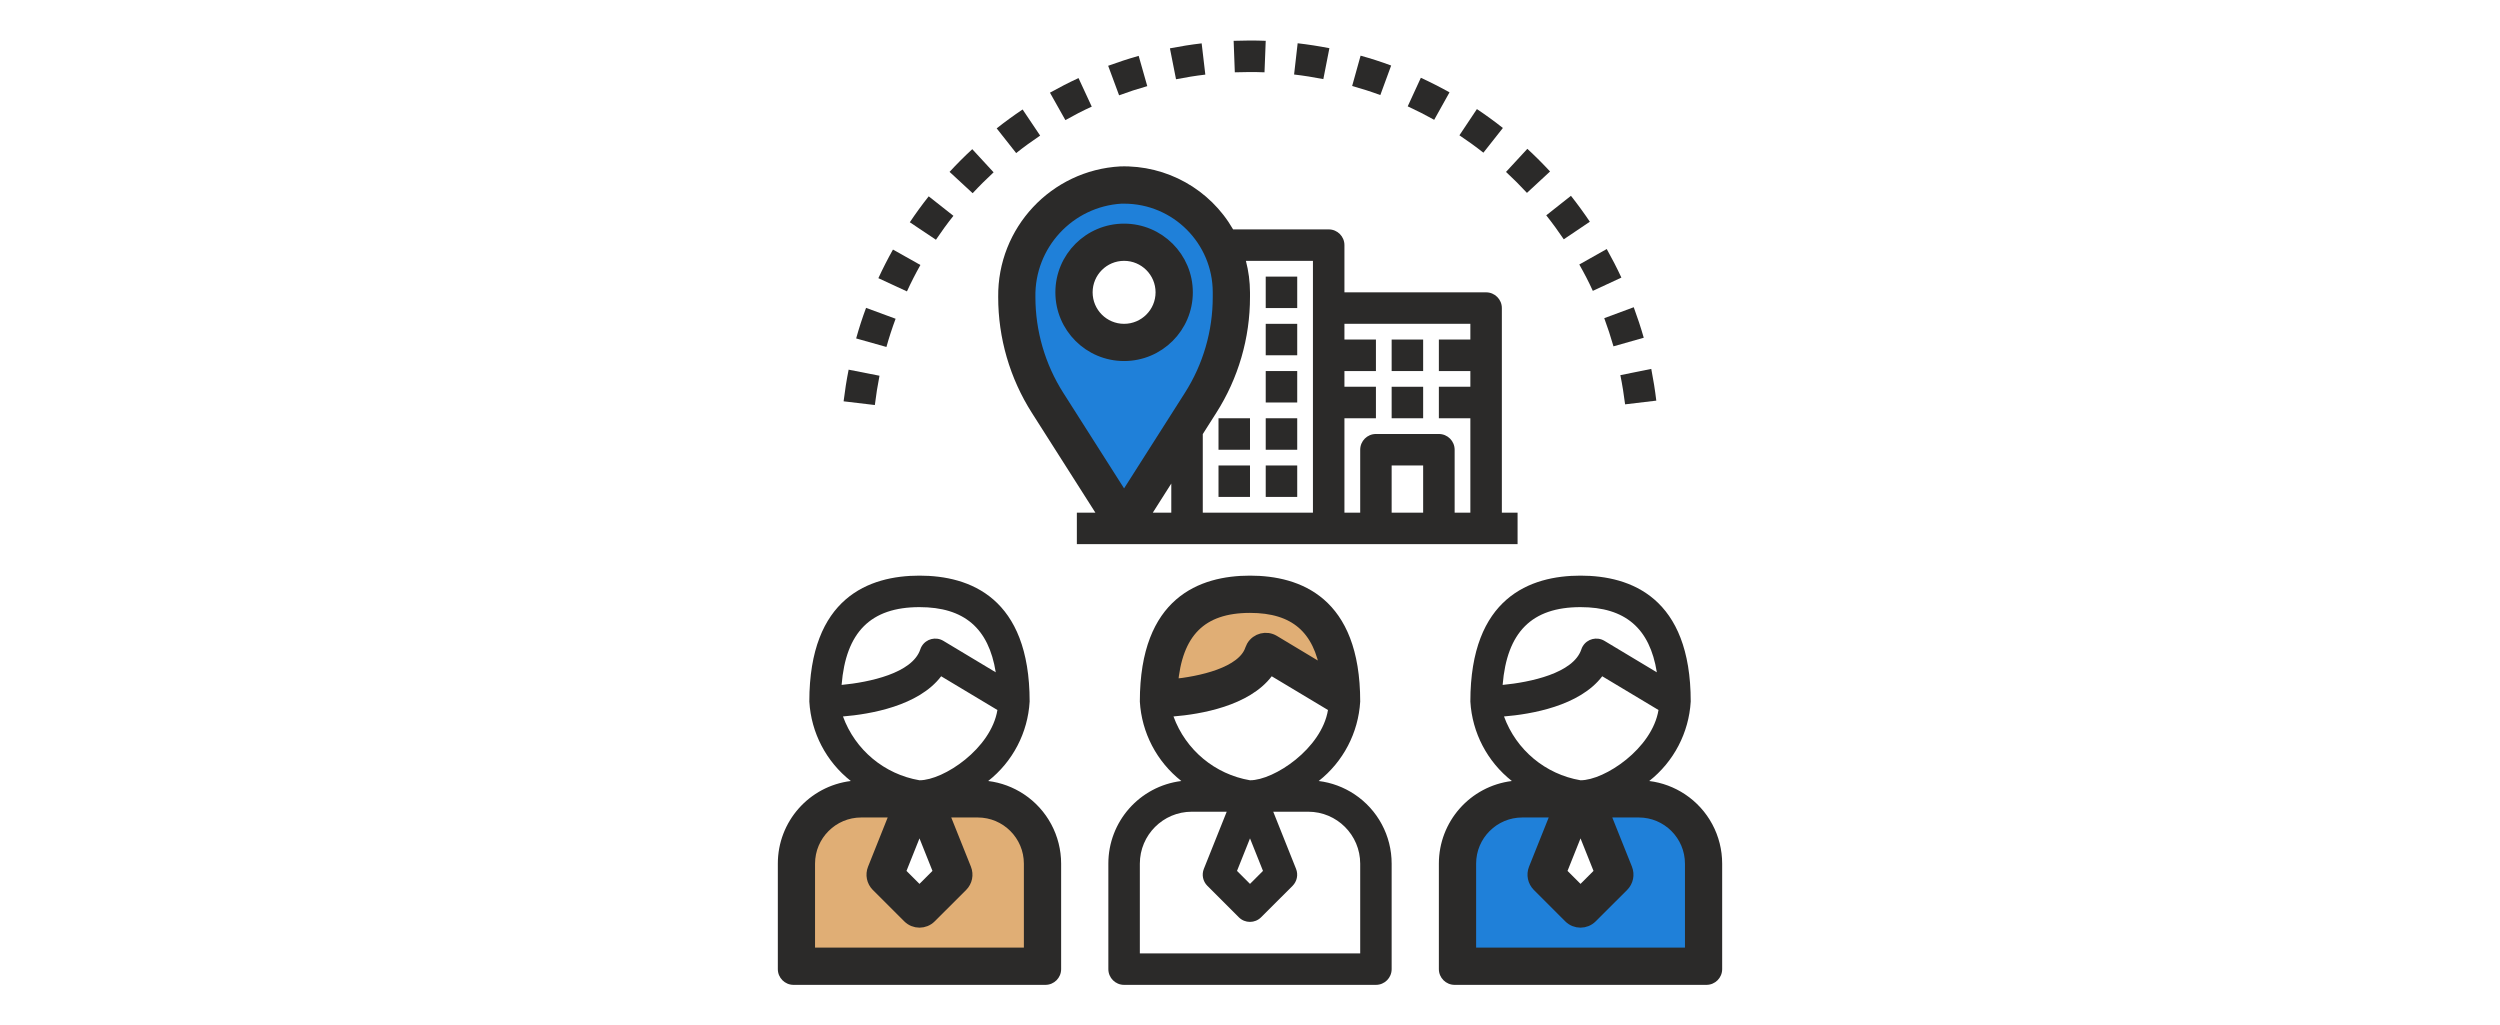 <?xml version="1.0" encoding="UTF-8"?> <svg xmlns="http://www.w3.org/2000/svg" width="512" height="210" viewBox="0 0 512 210" fill="none"><path fill-rule="evenodd" clip-rule="evenodd" d="M209.71 162.67C207.51 161.21 205 160.27 202.38 159.95C207.41 155.99 210.5 150.07 210.87 143.68C210.87 122.36 198.6 117.89 188.31 117.89C178.02 117.89 165.75 122.36 165.75 143.68C166.12 150.07 169.21 155.99 174.25 159.95C165.7 161.01 159.29 168.27 159.3 176.88V198.48C159.3 200.26 160.74 201.7 162.52 201.7H214.1C215.88 201.7 217.32 200.26 217.32 198.48V176.88C217.32 171.17 214.47 165.83 209.71 162.67ZM172.36 140.27C173.23 129.46 178.32 124.34 188.31 124.34C197.46 124.34 202.49 128.66 203.93 137.69L193.19 131.24C191.67 130.33 189.69 130.82 188.77 132.35C188.65 132.55 188.55 132.76 188.48 132.99C186.85 137.88 178.04 139.73 172.36 140.27ZM172.64 146.73C178.16 146.28 188.11 144.61 192.75 138.5L204.27 145.41C202.98 153.31 193.26 159.8 188.31 159.8C181.12 158.57 175.14 153.59 172.64 146.73V146.73ZM190.97 178.36L188.31 181.02L185.65 178.36L188.31 171.7L190.97 178.36ZM210.87 195.25H165.75V176.88C165.75 171.01 170.51 166.24 176.38 166.24H183.54L178.87 177.94C178.39 179.14 178.67 180.5 179.58 181.42L186.03 187.86C187.29 189.12 189.33 189.12 190.59 187.86L197.03 181.42C197.95 180.5 198.23 179.14 197.75 177.94L193.07 166.24H200.24C206.11 166.24 210.87 171.01 210.87 176.88V195.25V195.25Z" fill="#2B2A29"></path><path fill-rule="evenodd" clip-rule="evenodd" d="M277.4 162.67C275.2 161.21 272.69 160.27 270.07 159.95C275.1 155.99 278.19 150.07 278.57 143.68C278.57 122.36 266.29 117.89 256 117.89C245.71 117.89 233.44 122.36 233.44 143.68C233.81 150.07 236.91 155.99 241.94 159.95C233.39 161.01 226.98 168.27 226.99 176.88V198.48C226.99 200.26 228.43 201.7 230.21 201.7H281.79C283.57 201.7 285.01 200.26 285.01 198.48V176.88C285.02 171.17 282.16 165.83 277.4 162.67V162.67ZM240.05 140.27C240.93 129.46 246.01 124.34 256 124.34C265.15 124.34 270.18 128.66 271.62 137.69L260.88 131.24C259.36 130.33 257.38 130.82 256.46 132.35C256.34 132.55 256.24 132.76 256.17 132.99C254.54 137.88 245.73 139.73 240.05 140.27V140.27ZM240.33 146.73C245.85 146.28 255.8 144.61 260.45 138.5L271.97 145.41C270.67 153.31 260.95 159.8 256 159.8C248.81 158.57 242.83 153.59 240.33 146.73V146.73ZM258.66 178.36L256 181.02L253.34 178.36L256 171.7L258.66 178.36ZM278.57 195.25H233.44V176.88C233.44 171.01 238.2 166.24 244.07 166.24H251.23L246.55 177.94C246.07 179.14 246.35 180.5 247.27 181.42L253.71 187.86C254.97 189.12 257.01 189.12 258.27 187.86L264.72 181.42C265.63 180.5 265.91 179.14 265.43 177.94L260.76 166.24H267.93C273.8 166.24 278.57 171.01 278.57 176.88V195.25V195.25Z" fill="#2B2A29"></path><path fill-rule="evenodd" clip-rule="evenodd" d="M345.09 162.67C342.89 161.21 340.38 160.27 337.76 159.95C342.79 155.99 345.88 150.07 346.26 143.68C346.26 122.36 333.98 117.89 323.69 117.89C313.4 117.89 301.13 122.36 301.13 143.68C301.5 150.07 304.6 155.99 309.63 159.95C301.08 161.01 294.67 168.27 294.68 176.88V198.48C294.68 200.26 296.13 201.7 297.91 201.7H349.48C351.26 201.7 352.7 200.26 352.7 198.48V176.88C352.71 171.17 349.85 165.83 345.09 162.67V162.67ZM307.74 140.27C308.62 129.46 313.7 124.34 323.69 124.34C332.84 124.34 337.88 128.66 339.32 137.69L328.58 131.24C327.05 130.33 325.07 130.82 324.15 132.35C324.03 132.55 323.93 132.76 323.86 132.99C322.23 137.88 313.42 139.73 307.74 140.27V140.27ZM308.02 146.73C313.54 146.28 323.5 144.61 328.14 138.5L339.66 145.41C338.37 153.31 328.64 159.8 323.69 159.8C316.5 158.57 310.52 153.59 308.02 146.73V146.73ZM326.35 178.36L323.69 181.02L321.03 178.36L323.69 171.7L326.35 178.36ZM346.26 195.25H301.13V176.88C301.13 171.01 305.89 166.24 311.77 166.24H318.92L314.24 177.94C313.76 179.14 314.05 180.5 314.96 181.42L321.4 187.86C322.66 189.12 324.7 189.12 325.96 187.86L332.41 181.42C333.32 180.5 333.6 179.14 333.12 177.94L328.45 166.24H335.62C341.49 166.24 346.26 171.01 346.26 176.88V195.25V195.25Z" fill="#2B2A29"></path><path fill-rule="evenodd" clip-rule="evenodd" d="M307.58 105V63.09C307.58 61.31 306.13 59.87 304.35 59.87H275.34V50.2C275.34 48.42 273.9 46.98 272.12 46.98H252.54C247.8 38.74 238.92 33.79 229.42 34.08C215.28 34.87 204.27 46.65 204.43 60.82C204.42 69.23 206.82 77.48 211.34 84.57L224.34 105H220.54V111.44H310.8V105H307.58V105ZM239.88 105H236.09L239.88 99.03V105ZM230.21 102.22L216.78 81.11C212.92 75.05 210.87 68.01 210.87 60.82C210.69 50.13 218.95 41.19 229.62 40.53H230.21C240.89 40.53 249.55 49.19 249.55 59.87V60.82C249.56 68.01 247.51 75.06 243.64 81.12L230.21 102.22ZM268.89 105H246.33V88.9L249.08 84.57C253.61 77.48 256.01 69.23 256 60.82V59.87C255.99 57.69 255.71 55.53 255.16 53.42H268.89V105ZM291.46 105H285.01V95.33H291.46V105ZM301.13 69.54H294.68V75.99H301.13V79.21H294.68V85.66H301.13V105H297.91V92.11C297.91 90.32 296.46 88.88 294.68 88.88H281.79C280.01 88.88 278.57 90.32 278.57 92.11V105H275.34V85.66H281.79V79.21H275.34V75.99H281.79V69.54H275.34V66.32H301.13V69.54V69.54Z" fill="#2B2A29"></path><path fill-rule="evenodd" clip-rule="evenodd" d="M259.22 63.09H265.67V56.65H259.22V63.09Z" fill="#2B2A29"></path><path fill-rule="evenodd" clip-rule="evenodd" d="M285.01 75.99H291.46V69.54H285.01V75.99Z" fill="#2B2A29"></path><path fill-rule="evenodd" clip-rule="evenodd" d="M285.01 85.66H291.46V79.21H285.01V85.66Z" fill="#2B2A29"></path><path fill-rule="evenodd" clip-rule="evenodd" d="M259.22 72.76H265.67V66.32H259.22V72.76Z" fill="#2B2A29"></path><path fill-rule="evenodd" clip-rule="evenodd" d="M259.22 82.43H265.67V75.99H259.22V82.43Z" fill="#2B2A29"></path><path fill-rule="evenodd" clip-rule="evenodd" d="M249.55 92.11H256V85.66H249.55V92.11Z" fill="#2B2A29"></path><path fill-rule="evenodd" clip-rule="evenodd" d="M259.22 92.11H265.67V85.66H259.22V92.11Z" fill="#2B2A29"></path><path fill-rule="evenodd" clip-rule="evenodd" d="M249.55 101.77H256V95.33H249.55V101.77Z" fill="#2B2A29"></path><path fill-rule="evenodd" clip-rule="evenodd" d="M259.22 101.77H265.67V95.33H259.22V101.77Z" fill="#2B2A29"></path><path fill-rule="evenodd" clip-rule="evenodd" d="M338.18 75.55L331.85 76.83C332.25 78.79 332.57 80.81 332.82 82.81L339.21 82.05C338.95 79.88 338.6 77.69 338.18 75.55V75.55Z" fill="#2B2A29"></path><path fill-rule="evenodd" clip-rule="evenodd" d="M173.8 75.71C173.37 77.86 173.03 80.04 172.77 82.19L179.17 82.95C179.41 80.96 179.73 78.95 180.12 76.95L173.8 75.71V75.71Z" fill="#2B2A29"></path><path fill-rule="evenodd" clip-rule="evenodd" d="M329.06 51L323.44 54.17C324.43 55.92 325.38 57.73 326.21 59.57L332.06 56.85C331.14 54.86 330.12 52.9 329.06 51Z" fill="#2B2A29"></path><path fill-rule="evenodd" clip-rule="evenodd" d="M321.73 40.1L316.67 44.1C317.92 45.67 319.13 47.33 320.26 49.01L325.6 45.41C324.38 43.59 323.07 41.8 321.73 40.1V40.1Z" fill="#2B2A29"></path><path fill-rule="evenodd" clip-rule="evenodd" d="M190.2 40.21C188.84 41.92 187.54 43.71 186.33 45.52L191.68 49.1C192.8 47.43 194 45.78 195.26 44.2L190.2 40.21Z" fill="#2B2A29"></path><path fill-rule="evenodd" clip-rule="evenodd" d="M312.8 30.48L308.43 35.21C309.92 36.59 311.37 38.04 312.72 39.5L317.45 35.12C315.98 33.53 314.42 31.97 312.8 30.48V30.48Z" fill="#2B2A29"></path><path fill-rule="evenodd" clip-rule="evenodd" d="M182.88 51.11C181.82 53 180.81 54.97 179.89 56.97L185.74 59.68C186.59 57.83 187.52 56.01 188.5 54.27L182.88 51.11V51.11Z" fill="#2B2A29"></path><path fill-rule="evenodd" clip-rule="evenodd" d="M177.37 63.05C176.6 65.11 175.92 67.22 175.34 69.31L181.54 71.06C182.08 69.12 182.71 67.19 183.42 65.28L177.37 63.05V63.05Z" fill="#2B2A29"></path><path fill-rule="evenodd" clip-rule="evenodd" d="M199.12 30.55C197.51 32.03 195.95 33.6 194.47 35.2L199.2 39.57C200.56 38.1 202.02 36.66 203.49 35.29L199.12 30.55V30.55Z" fill="#2B2A29"></path><path fill-rule="evenodd" clip-rule="evenodd" d="M334.59 62.92L328.55 65.16C329.25 67.06 329.89 69 330.44 70.93L336.64 69.17C336.04 67.07 335.35 64.98 334.59 62.92V62.92Z" fill="#2B2A29"></path><path fill-rule="evenodd" clip-rule="evenodd" d="M233.2 11.44C231.09 12.04 228.98 12.73 226.95 13.47L229.19 19.52C231.06 18.83 233.01 18.19 234.96 17.64L233.2 11.44V11.44Z" fill="#2B2A29"></path><path fill-rule="evenodd" clip-rule="evenodd" d="M246.1 8.88C243.94 9.13 241.76 9.48 239.6 9.9L240.85 16.23C242.84 15.84 244.86 15.51 246.85 15.28L246.1 8.88Z" fill="#2B2A29"></path><path fill-rule="evenodd" clip-rule="evenodd" d="M252.65 8.36L252.89 14.81C254.91 14.74 256.96 14.73 258.97 14.81L259.22 8.36C257.04 8.27 254.83 8.28 252.65 8.36V8.36Z" fill="#2B2A29"></path><path fill-rule="evenodd" clip-rule="evenodd" d="M220.88 15.99C218.91 16.9 216.93 17.92 215.03 18.98L218.19 24.6C219.95 23.61 221.76 22.66 223.59 21.84L220.88 15.99V15.99Z" fill="#2B2A29"></path><path fill-rule="evenodd" clip-rule="evenodd" d="M265.76 8.86L265.03 15.26C267.01 15.49 269.03 15.81 271.02 16.2L272.26 9.87C270.1 9.45 267.93 9.11 265.76 8.86Z" fill="#2B2A29"></path><path fill-rule="evenodd" clip-rule="evenodd" d="M302.47 22.34L298.89 27.71C300.55 28.82 302.2 30.01 303.8 31.27L307.79 26.21C306.06 24.84 304.27 23.54 302.47 22.34V22.34Z" fill="#2B2A29"></path><path fill-rule="evenodd" clip-rule="evenodd" d="M278.65 11.4L276.92 17.61C278.86 18.15 280.79 18.77 282.69 19.47L284.91 13.42C282.87 12.66 280.76 11.98 278.65 11.4V11.4Z" fill="#2B2A29"></path><path fill-rule="evenodd" clip-rule="evenodd" d="M209.43 22.42C207.6 23.65 205.81 24.95 204.12 26.29L208.11 31.35C209.67 30.11 211.33 28.91 213.02 27.77L209.43 22.42Z" fill="#2B2A29"></path><path fill-rule="evenodd" clip-rule="evenodd" d="M290.99 15.93L288.3 21.78C290.12 22.62 291.95 23.55 293.72 24.54L296.86 18.91C294.94 17.84 292.97 16.84 290.99 15.93Z" fill="#2B2A29"></path><path fill-rule="evenodd" clip-rule="evenodd" d="M230.21 46.98C223.09 46.98 217.32 52.75 217.32 59.87C217.32 66.99 223.09 72.76 230.21 72.76C237.33 72.76 243.11 66.99 243.11 59.87C243.11 52.75 237.33 46.98 230.21 46.98V46.98ZM230.21 66.32C226.65 66.32 223.77 63.43 223.77 59.87C223.77 56.31 226.65 53.42 230.21 53.42C233.77 53.42 236.66 56.31 236.66 59.87C236.66 63.43 233.77 66.32 230.21 66.32Z" fill="#2B2A29"></path><path fill-rule="evenodd" clip-rule="evenodd" d="M197.04 181.42L190.59 187.86C189.33 189.12 187.29 189.12 186.03 187.86L179.58 181.42C178.67 180.5 178.39 179.14 178.87 177.94L183.54 166.24H176.38C170.51 166.24 165.74 171.01 165.74 176.88V195.25H210.87V176.88C210.87 171.01 206.11 166.24 200.24 166.24H193.07L197.75 177.94C198.23 179.14 197.95 180.5 197.04 181.42V181.42Z" fill="#E0AE75" stroke="#2B2A29" stroke-width="2.36" stroke-miterlimit="22.926"></path><path fill-rule="evenodd" clip-rule="evenodd" d="M216.78 81.11L230.21 102.22L243.64 81.12C247.51 75.06 249.56 68.01 249.55 60.82V59.87C249.55 49.19 240.89 40.53 230.21 40.53H229.62C218.95 41.19 210.69 50.13 210.87 60.82C210.87 68.01 212.92 75.05 216.78 81.11ZM230.21 72.76C223.09 72.76 217.32 66.99 217.32 59.87C217.32 52.75 223.09 46.98 230.21 46.98C237.33 46.98 243.11 52.75 243.11 59.87C243.11 66.99 237.33 72.76 230.21 72.76V72.76Z" fill="#1F80D9" stroke="#2B2A29" stroke-width="2.36" stroke-miterlimit="22.926"></path><path fill-rule="evenodd" clip-rule="evenodd" d="M301.13 176.88V195.25H346.26V176.88C346.26 171.01 341.49 166.24 335.62 166.24H328.45L333.13 177.94C333.6 179.14 333.32 180.5 332.41 181.42L325.96 187.86C324.7 189.12 322.66 189.12 321.4 187.86L314.96 181.42C314.05 180.5 313.76 179.14 314.24 177.94L318.92 166.24H311.77C305.89 166.24 301.13 171.01 301.13 176.88Z" fill="#1F80D9" stroke="#2B2A29" stroke-width="2.36" stroke-miterlimit="22.926"></path><path fill-rule="evenodd" clip-rule="evenodd" d="M240.05 140.27C245.73 139.73 254.54 137.88 256.17 132.99L256.46 132.35C257.38 130.82 259.36 130.33 260.89 131.24L271.62 137.69C270.18 128.66 265.15 124.34 256 124.34C246.01 124.34 240.92 129.46 240.05 140.27V140.27Z" fill="#E0AE75" stroke="#2B2A29" stroke-width="2.36" stroke-miterlimit="22.926"></path></svg> 